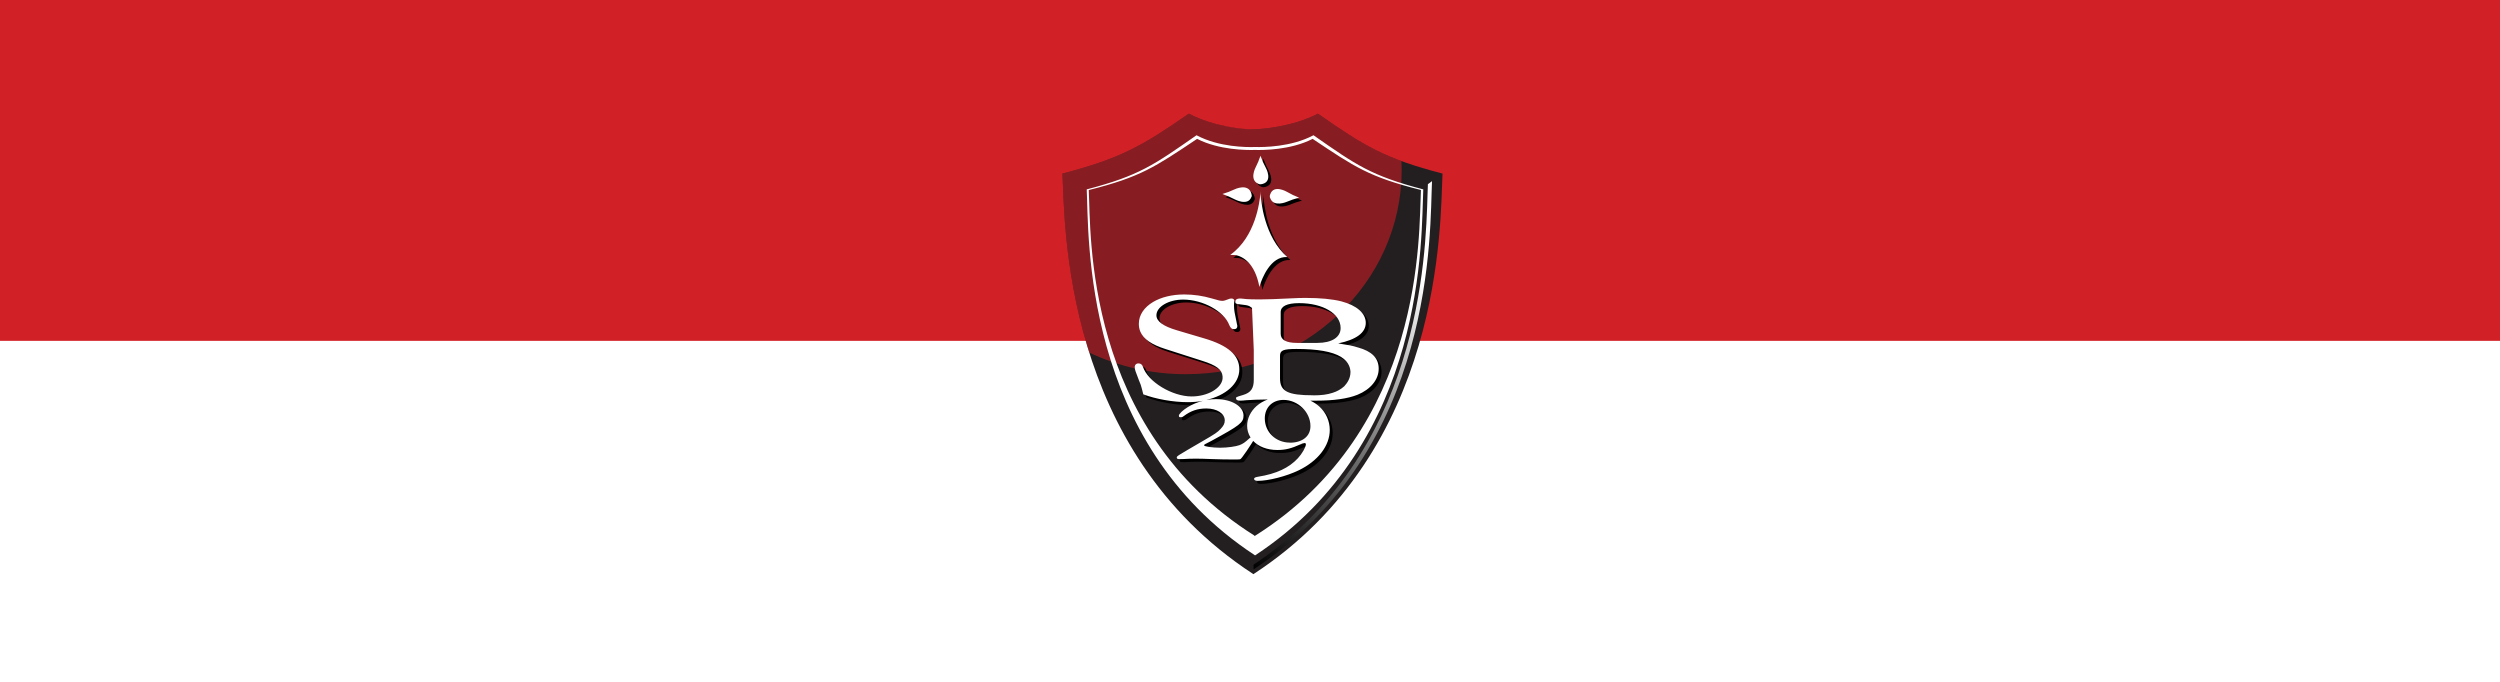 <?xml version="1.0" encoding="UTF-8" standalone="no"?>
<!-- Created with Inkscape (http://www.inkscape.org/) -->

<svg
   width="1100px"
   height="300px"
   viewBox="0 0 1100 300"
   version="1.1"
   id="SVGRoot"
   sodipodi:docname="stade-brestois.svg"
   inkscape:version="1.2.2 (b0a8486541, 2022-12-01)"
   xmlns:inkscape="http://www.inkscape.org/namespaces/inkscape"
   xmlns:sodipodi="http://sodipodi.sourceforge.net/DTD/sodipodi-0.dtd"
   xmlns:xlink="http://www.w3.org/1999/xlink"
   xmlns="http://www.w3.org/2000/svg"
   xmlns:svg="http://www.w3.org/2000/svg">
  <sodipodi:namedview
     id="namedview577"
     pagecolor="#ffffff"
     bordercolor="#000000"
     borderopacity="0.25"
     inkscape:showpageshadow="2"
     inkscape:pageopacity="0.0"
     inkscape:pagecheckerboard="0"
     inkscape:deskcolor="#d1d1d1"
     inkscape:document-units="px"
     showgrid="false"
     inkscape:zoom="1.0570195"
     inkscape:cx="698.66261"
     inkscape:cy="157.99141"
     inkscape:window-width="1920"
     inkscape:window-height="1011"
     inkscape:window-x="0"
     inkscape:window-y="32"
     inkscape:window-maximized="1"
     inkscape:current-layer="layer1" />
  <defs
     id="defs572">
    <linearGradient
       id="Dégradé_sans_nom"
       data-name="Dégradé sans nom"
       x1="310.32"
       y1="8564.54"
       x2="9034.31"
       y2="8564.54"
       gradientTransform="matrix(1,0,0,-1,0,14260.31)"
       gradientUnits="userSpaceOnUse">
      <stop
         offset="0"
         stop-color="#ec2027"
         id="stop4233" />
      <stop
         offset=".26"
         stop-color="#ea2027"
         id="stop4235" />
      <stop
         offset=".35"
         stop-color="#e32027"
         id="stop4237" />
      <stop
         offset=".42"
         stop-color="#d82027"
         id="stop4239" />
      <stop
         offset=".48"
         stop-color="#c72026"
         id="stop4241" />
      <stop
         offset=".5"
         stop-color="#bc2026"
         id="stop4243" />
      <stop
         offset=".78"
         stop-color="#ce2027"
         id="stop4245" />
      <stop
         offset="1"
         stop-color="#d72027"
         id="stop4247" />
    </linearGradient>
    <linearGradient
       id="Dégradé_sans_nom_2"
       data-name="Dégradé sans nom 2"
       x1="4462.46"
       y1="10862.5"
       x2="8246.76"
       y2="5554.12"
       gradientTransform="matrix(1,0,0,-1,0,14260.31)"
       gradientUnits="userSpaceOnUse">
      <stop
         offset=".5"
         stop-color="#000"
         id="stop4250" />
      <stop
         offset=".71"
         stop-color="#070707"
         id="stop4252" />
      <stop
         offset="1"
         stop-color="#1a1a1a"
         id="stop4254" />
    </linearGradient>
    <linearGradient
       id="Dégradé_sans_nom_3"
       data-name="Dégradé sans nom 3"
       x1="2712.31"
       y1="14028.87"
       x2="4965.55"
       y2="9841.15"
       gradientTransform="matrix(1,0,0,-1,0,14260.31)"
       gradientUnits="userSpaceOnUse">
      <stop
         offset=".5"
         stop-color="#231f20"
         id="stop4257" />
      <stop
         offset="1"
         stop-color="#666"
         id="stop4259" />
    </linearGradient>
    <linearGradient
       id="Dégradé_sans_nom_4"
       data-name="Dégradé sans nom 4"
       x1="308.27"
       y1="13272.83"
       x2="3160.78"
       y2="13272.83"
       gradientTransform="matrix(1,0,0,-1,0,14260.31)"
       gradientUnits="userSpaceOnUse">
      <stop
         offset="0"
         stop-color="gray"
         id="stop4262" />
      <stop
         offset="1"
         stop-color="#000"
         id="stop4264" />
    </linearGradient>
    <linearGradient
       id="Dégradé_sans_nom_5"
       data-name="Dégradé sans nom 5"
       x1="4023.58"
       y1="2937.26"
       x2="-238.74"
       y2="12237.51"
       gradientTransform="matrix(1,0,0,-1,0,14260.31)"
       gradientUnits="userSpaceOnUse">
      <stop
         offset="0"
         stop-color="#fff"
         id="stop4267" />
      <stop
         offset="1"
         stop-color="#1a1a1a"
         id="stop4269" />
    </linearGradient>
    <linearGradient
       id="Dégradé_sans_nom_7"
       data-name="Dégradé sans nom 7"
       x1="8672.97"
       y1="10258"
       x2="5266.4"
       y2="2844.36"
       gradientTransform="matrix(1,0,0,-1,0,14260.31)"
       gradientUnits="userSpaceOnUse">
      <stop
         offset="0"
         stop-color="#fff"
         id="stop4272" />
      <stop
         offset="1"
         stop-color="#000"
         id="stop4274" />
    </linearGradient>
    <linearGradient
       id="Dégradé_sans_nom_7-2"
       data-name="Dégradé sans nom 7"
       x1="6179.75"
       y1="13272.83"
       x2="9034.31"
       y2="13272.83"
       xlink:href="#D%C3%A9grad%C3%A9_sans_nom_7" />
    <linearGradient
       id="Dégradé_sans_nom_8"
       data-name="Dégradé sans nom 8"
       x1="3154.61"
       y1="13810.24"
       x2="6187.97"
       y2="13810.24"
       gradientTransform="matrix(1,0,0,-1,0,14260.31)"
       gradientUnits="userSpaceOnUse">
      <stop
         offset="0"
         stop-color="#ccc"
         id="stop4278" />
      <stop
         offset="1"
         stop-color="#000"
         id="stop4280" />
    </linearGradient>
    <linearGradient
       inkscape:collect="always"
       xlink:href="#Dégradé_sans_nom_7"
       id="linearGradient4494"
       gradientUnits="userSpaceOnUse"
       gradientTransform="matrix(1,0,0,-1,0,14260.31)"
       x1="8672.97"
       y1="10258"
       x2="5266.4"
       y2="2844.36" />
  </defs>
  <g
     inkscape:label="Calque 1"
     inkscape:groupmode="layer"
     id="layer1">
    <rect
       style="fill:#d22027;fill-opacity:1;stroke:#f392b0;stroke-width:0;stroke-linecap:round;stroke-linejoin:bevel;paint-order:stroke fill markers"
       id="rect756"
       width="1100"
       height="150"
       x="1.6655694e-06"
       y="1.25e-06" />
    <rect
       style="fill:#ffffff;fill-opacity:1;stroke:#f392b0;stroke-width:0;stroke-linecap:round;stroke-linejoin:bevel;paint-order:stroke fill markers"
       id="rect3453"
       width="1100"
       height="150"
       x="1.6655694e-06"
       y="150" />
    <g
       class="cls-15"
       id="g4313"
       style="isolation:isolate"
       transform="matrix(0.018,0,0,0.018,467.47,50)">
      <path
         class="cls-12"
         d="M 4644.57,382.25 C 4455.5,388.42 3693.05,320.6 3090.9,0 1944.14,795.33 1418.03,1095.38 0,1465.3 61.65,2688.1 -2.06,8204.04 4656.9,11249.73 l 12.33,8.22 4.11,-4.11 C 9332.3,8208.15 9231.6,2686.04 9291.2,1465.3 7873.17,1095.38 7390.22,797.39 6243.46,0 5643.36,320.6 4833.65,388.42 4644.58,382.25"
         id="path4285"
         style="fill:#231f20;stroke-width:0px" />
      <path
         class="cls-2"
         d="M 9032.26,1652.32 C 7667.66,1294.73 7291.57,1019.34 6187.97,248.67 5608.43,558.99 4876.8,558.99 4693.9,552.83 h -43.16 C 4467.83,559 3736.21,559 3154.61,248.67 2051.01,1019.34 1672.87,1294.73 310.32,1652.32 369.92,2834.01 178.79,8187.6 4661.01,11134.65 l 12.33,8.22 4.11,-4.11 C 9159.67,8191.71 8974.71,2834.01 9034.31,1652.32"
         id="path4287"
         style="fill:url(#D%C3%A9grad%C3%A9_sans_nom);stroke-width:0px" />
      <path
         class="cls-13"
         d="m 8292.41,1376.93 c 0,-73.98 -2.06,-145.91 -6.17,-217.84 C 7552.57,889.87 7071.67,573.38 6243.46,0 5643.36,320.6 4833.65,388.42 4644.58,382.25 4455.51,376.08 3693.06,320.6 3090.91,0 1944.14,795.33 1418.03,1095.38 0,1465.3 c 30.83,628.87 28.77,2394.22 655.58,4375.35 738.72,349.61 1546.12,530.04 2363.39,528.17 2912.11,0 5273.44,-2233.92 5273.44,-4991.89 z"
         id="path4289"
         style="opacity:0.5;isolation:isolate;fill:#ed1c24;stroke-width:0px" />
      <path
         class="cls-8"
         d="m 8288.3,1159.09 c 4.11,71.93 6.17,145.91 6.17,217.84 v 57.54 c 213.73,71.93 456.24,143.86 739.84,217.84 -59.6,1181.69 125.36,6539.39 -4356.86,9486.44 l -4.11,4.11 -12.33,-8.22 C 2507.24,9716.61 1432.41,7743.69 889.86,5945.46 c -78.09,-32.88 -155.5,-67.82 -232.23,-104.81 589.82,1868.1 1738.63,3929.39 3999.27,5407.02 l 12.33,8.22 4.11,-4.11 C 9332.3,8208.15 9231.6,2686.04 9291.2,1465.29 8896.62,1362.53 8571.91,1263.89 8288.3,1159.08 v 0 z"
         id="path4291"
         style="fill:url(#D%C3%A9grad%C3%A9_sans_nom_2);stroke-width:0px" />
      <path
         class="cls-9"
         d="M 310.32,1652.32 C 1672.87,1294.73 2051.01,1019.34 3154.61,248.67 3734.15,558.99 4467.83,558.99 4650.74,552.83 h 43.16 c 182.91,6.17 914.53,6.17 1494.07,-304.16 873.43,610.37 1292.67,910.42 2104.44,1185.8 v -57.54 c 0,-73.98 -2.06,-145.91 -6.17,-217.84 C 7552.57,889.87 7071.67,573.38 6243.46,0 5643.36,320.6 4833.65,388.42 4644.58,382.25 4455.51,376.08 3693.06,320.6 3090.91,0 1944.14,795.33 1418.03,1095.38 0,1465.3 c 30.83,628.87 30.83,2394.22 655.58,4375.35 76.72,36.99 154.13,71.93 232.23,104.81 C 304.16,4003.38 341.15,2266.8 310.32,1652.32 Z"
         id="path4293"
         style="fill:url(#D%C3%A9grad%C3%A9_sans_nom_3);stroke-width:0px" />
      <path
         class="cls-6"
         d="m 3160.78,361.7 -16.44,12.33 C 2104.45,1099.49 1703.7,1381.04 408.97,1726.3 l -100.7,-73.98 C 1672.87,1294.73 2051.01,1019.34 3154.61,248.67 Z"
         id="path4295"
         style="fill:url(#D%C3%A9grad%C3%A9_sans_nom_4);stroke-width:0px" />
      <path
         class="cls-7"
         d="m 4671.29,11142.87 -12.33,-8.22 C 178.8,8187.6 367.87,2834.01 310.32,1652.32 l 98.65,73.98 c 2.06,69.87 4.11,150.02 8.22,238.39 43.16,1572.17 176.74,6348.27 4254.1,9061.03 v 117.14 z"
         id="path4297"
         style="fill:url(#D%C3%A9grad%C3%A9_sans_nom_5);stroke-width:0px" />
      <path
         class="cls-5"
         d="m 4671.29,11025.72 c 4075.3,-2716.87 4208.89,-7490.92 4254.1,-9065.14 2.06,-88.37 4.11,-166.46 8.22,-236.34 l 100.7,-73.98 c -59.6,1181.69 125.36,6539.39 -4356.86,9486.44 l -4.11,4.11 z"
         id="path4299"
         style="fill:url(#linearGradient4494);stroke-width:0px" />
      <path
         class="cls-10"
         d="m 6187.97,248.67 c 1103.6,770.67 1479.69,1046.06 2846.34,1403.65 l -102.76,73.98 C 7638.88,1381.04 7238.13,1101.54 6200.29,376.09 l -20.55,-14.39 8.22,-113.03 z"
         id="path4301"
         style="fill:url(#D%C3%A9grad%C3%A9_sans_nom_7-2);stroke-width:0px" />
      <path
         class="cls-4"
         d="m 3154.61,248.67 c 579.54,310.32 1313.22,310.32 1496.13,304.16 h 43.16 C 4876.81,559 5608.43,559 6187.97,248.67 l -8.22,113.03 C 5665.97,618.59 5063.82,651.47 4786.38,651.47 h -230.17 c -277.44,0 -879.59,-32.88 -1395.43,-289.77 z"
         id="path4303"
         style="fill:url(#D%C3%A9grad%C3%A9_sans_nom_8);stroke-width:0px" />
      <path
         class="cls-3"
         d="m 4907.63,9620.02 c 0,82.2 -80.15,143.86 -189.07,143.86 -53.43,0 -117.14,-18.5 -117.14,-34.94 0,-16.44 6.17,-8.22 12.33,-8.22 l 12.33,4.11 c 24.27,12.07 50.99,18.4 78.09,18.5 57.54,0 102.76,-22.61 121.25,-59.6 4.36,-9.77 7.14,-20.18 8.22,-30.83 v -4.11 c 0,-45.21 -41.1,-78.09 -96.59,-78.09 l -51.38,4.11 h -12.33 c -12.33,0 -22.61,-6.17 -22.61,-16.44 2.36,-14.83 6.5,-29.32 12.33,-43.16 10.66,-38.9 16.87,-78.89 18.5,-119.2 0,-14.39 2.06,-16.44 24.66,-16.44 h 133.58 c 18.59,3.37 37.53,-3.73 49.32,-18.5 3.28,-3.41 7.63,-5.59 12.33,-6.17 4.11,0 8.22,2.06 8.22,6.17 -0.4,3.74 -1.83,7.29 -4.11,10.28 l -20.55,51.38 c -4.11,14.39 -6.17,16.44 -18.5,16.44 h -108.92 c -41.1,0 -47.27,2.06 -53.43,10.28 -9.15,15.6 -14.1,33.3 -14.39,51.38 0,12.33 4.11,18.5 12.33,18.5 h 10.28 l 45.21,-4.11 c 92.48,-2.06 150.02,39.05 150.02,104.81 v 0 z m -550.77,32.88 c 0,-6.17 -6.17,-10.28 -18.5,-10.28 -49.32,-2.06 -65.76,-14.39 -65.76,-63.71 V 9455.6 c 0,-18.5 2.06,-47.27 2.06,-63.71 0,-16.44 2.06,-12.33 2.06,-14.39 0,-2.06 -4.11,-8.22 -10.28,-8.22 l -12.33,6.17 c -22.21,18.78 -49.29,30.89 -78.09,34.94 -49.32,8.22 -55.49,12.33 -55.49,22.61 0,4.54 3.68,8.22 8.22,8.22 h 10.28 l 24.66,-4.11 c 7.99,-0.31 15.88,1.84 22.61,6.17 l 6.17,6.17 h 2.06 l 6.17,55.49 v 92.48 c 0.26,3.42 0.26,6.86 0,10.28 l -8.22,18.5 c -10.05,10.84 -24.27,16.83 -39.05,16.44 -16.44,0 -22.61,2.06 -22.61,10.28 0,8.22 4.11,8.22 14.39,8.22 h 16.44 l 86.32,-4.11 88.37,4.11 h 8.22 c 6.17,0 12.33,-4.11 12.33,-8.22 v 0 z m 885.75,-141.8 c 0,82.2 -80.15,152.08 -170.58,152.08 h -26.72 c -73.98,-8.22 -131.53,-55.49 -143.86,-115.09 -1.4,-8.15 -2.09,-16.4 -2.06,-24.66 0,-90.43 73.98,-158.24 170.58,-158.24 96.6,0 172.63,63.71 172.63,145.91 v 0 z m -61.65,49.32 c -2.02,-42.55 -17.09,-83.45 -43.16,-117.14 -22.85,-30.48 -58.5,-48.68 -96.59,-49.32 -42.4,-2.36 -78.92,29.59 -82.2,71.93 1.65,37.51 13.75,73.81 34.94,104.81 20.96,34.71 58.12,56.39 98.65,57.54 51.38,0 88.37,-28.77 88.37,-67.82 z m -538.44,-39.04 c 0,76.04 -47.27,147.97 -127.42,193.18 -51.02,29.19 -107.87,46.73 -166.46,51.38 -8.22,0 -14.39,-4.11 -14.39,-10.28 0,-6.17 4.11,-8.22 16.44,-10.28 73.98,-14.39 125.36,-43.16 162.35,-88.37 15.91,-19.08 27.16,-41.59 32.88,-65.76 0,-3.4 -2.76,-6.17 -6.17,-6.17 l -14.39,6.17 c -28.91,18.35 -62.35,28.31 -96.59,28.77 -71.93,0 -123.31,-47.27 -123.31,-115.09 0.04,-35.03 13.25,-68.77 36.99,-94.54 35.35,-33.37 83.02,-50.5 131.53,-47.27 86.07,-5.71 160.48,59.44 166.19,145.51 0.33,4.92 0.42,9.86 0.28,14.79 l 2.05,-2.05 z m -78.1,-18.5 c 0,-65.76 -51.38,-125.36 -108.92,-125.36 -57.54,0 -76.04,36.99 -76.04,88.37 0,51.38 45.21,115.09 102.76,115.09 57.55,0 84.26,-30.83 84.26,-80.15 l -2.06,2.06 z"
         id="path4305"
         style="isolation:isolate;mix-blend-mode:multiply;fill:#231f20;stroke-width:0px" />
      <path
         class="cls-14"
         d="m 4913.79,1995.52 v 8.22 c 10.28,201.4 92.48,1083.05 657.64,1574.22 -413.08,-26.72 -620.65,532.28 -672.02,690.52 v 4.11 l -10.28,36.99 c -110.98,-593.93 -408.97,-741.9 -573.38,-778.89 L 4176,3524.52 c 620.65,-439.8 721.35,-1309.11 735.73,-1492.02 v -69.87 c 0,0 0,14.39 2.06,39.05 v -6.17 z m -924.8,43.16 h -6.17 c 103.69,-29.99 204.74,-68.48 302.1,-115.09 0,0 322.65,-158.24 404.86,94.54 5.29,14.59 8.74,29.77 10.28,45.21 v 10.28 h 2.06 v 8.22 c -0.73,13.21 -4.99,25.99 -12.33,36.99 -86.32,215.79 -404.86,47.27 -404.86,47.27 -95.68,-48.47 -194.55,-90.36 -295.94,-125.36 z m 805.61,-649.42 c 46.84,-89.97 86.69,-183.41 119.2,-279.5 v -6.17 c 35.59,102.77 79.58,202.44 131.53,297.99 0,0 178.8,324.71 -86.32,390.47 l -34.94,6.17 h -26.72 c -12.27,-0.77 -24.21,-4.28 -34.94,-10.28 -230.17,-92.48 -67.82,-396.64 -67.82,-396.64 v -2.06 z m 349.37,704.91 v -4.11 h -2.06 v -12.33 c 1.77,-10.51 4.52,-20.83 8.22,-30.83 82.2,-254.84 408.97,-63.71 408.97,-63.71 96.13,55.66 196.45,103.76 300.05,143.86 h -8.22 c -100.95,26.35 -199.86,60.01 -295.94,100.7 0,0 -320.6,139.75 -402.8,-88.37 -6.53,-11.25 -10.07,-23.99 -10.28,-36.99 v -6.17 l 2.05,-2.06 z m 2157.87,3695.11 c -137.69,-45.21 -246.61,-63.71 -487.06,-100.7 445.96,-92.48 674.08,-263.06 674.08,-501.45 0,-238.39 -224.01,-427.47 -595.99,-526.11 -217.84,-55.49 -517.89,-86.32 -879.59,-86.32 -115.09,0 -211.68,4.11 -295.94,8.22 q -567.21,28.77 -826.16,28.77 c -145.91,0 -258.95,-4.11 -314.43,-8.22 l -145.91,-14.39 h -8.22 c -96.59,0 -121.25,36.99 -121.25,76.04 0,39.05 -8.22,53.43 119.2,67.82 127.42,14.39 174.69,20.55 224.01,43.16 l 63.71,43.16 43.16,1031.67 v 727.51 c 0,207.57 -71.93,312.38 -258.95,367.87 -187.02,55.49 -174.69,55.49 -174.69,88.37 0,32.88 36.99,51.38 96.59,51.38 50.16,-0.71 100.24,-4.14 150.02,-10.28 127.42,-10.28 308.27,-16.44 530.22,-18.5 -101.79,36.36 -195.89,91.42 -277.44,162.35 -143.86,129.47 -228.12,302.1 -228.12,480.9 -0.53,102.06 28.75,202.06 84.26,287.72 -12.26,5.45 -23.41,13.11 -32.88,22.61 -102.76,94.54 -152.08,129.47 -236.34,162.35 -84.26,32.88 -295.94,63.71 -476.79,63.71 -180.85,0 -390.47,-28.77 -390.47,-57.54 0,-28.77 10.28,-18.5 180.85,-110.98 690.52,-376.09 783,-443.91 783,-616.54 0,-228.12 -291.83,-402.8 -672.02,-402.8 -79.91,-0.16 -159.69,6.71 -238.39,20.55 478.84,-110.98 807.66,-398.69 807.66,-748.06 0,-349.37 -275.39,-585.71 -861.1,-758.34 L 2871,5365.92 c -334.98,-98.65 -499.39,-219.9 -499.39,-365.81 0,-209.62 297.99,-384.31 653.53,-384.31 482.95,0 1000.84,285.66 1128.26,624.76 30.83,71.93 61.65,98.65 115.09,98.65 53.44,0 80.15,-26.72 80.15,-71.93 1.16,-13.99 -0.95,-28.07 -6.17,-41.1 -61.65,-297.99 -73.98,-353.48 -73.98,-460.35 v -39.05 c 4.07,-27.9 6.13,-56.06 6.17,-84.26 0,-30.83 -24.66,-53.43 -73.98,-53.43 -25.61,1.4 -50.73,7.68 -73.98,18.5 q -92.48,39.05 -139.75,39.05 c -47.27,0 -80.15,-4.11 -256.89,-57.54 -220.16,-65.26 -448.56,-98.48 -678.19,-98.65 -302.1,0 -567.21,67.82 -760.39,182.91 -217.84,129.47 -349.37,316.49 -349.37,532.28 -0.98,66.91 11.6,133.33 36.99,195.24 78.09,180.85 275.39,316.49 614.48,423.36 l 891.92,281.55 c 351.43,110.98 485.01,213.73 499.39,380.2 v 55.49 c -18.5,246.61 -361.7,445.96 -752.17,445.96 -476.79,0 -1068.66,-357.59 -1189.92,-723.4 -24.66,-61.65 -55.49,-84.26 -110.98,-84.26 -46.3,-4.68 -87.63,29.05 -92.31,75.35 -0.51,5.01 -0.56,10.05 -0.17,15.07 0,57.54 18.5,106.87 98.65,312.38 43.16,102.76 61.65,152.08 73.98,209.62 l 36.99,143.86 c 306.21,115.09 725.46,191.13 1087.16,191.13 125.42,0.46 250.62,-10.54 374.03,-32.88 -132.07,31.2 -258.33,83.23 -374.03,154.13 -125.36,76.04 -217.84,168.52 -217.84,209.62 0,41.1 22.61,36.99 55.49,36.99 24.71,-1.19 48.12,-11.43 65.76,-28.77 170.58,-127.42 339.09,-184.96 550.77,-184.96 258.95,0 450.07,123.31 450.07,291.83 0,73.98 -26.72,129.47 -102.76,209.62 -76.04,80.15 -125.36,117.14 -458.29,308.27 -606.26,353.48 -612.43,355.54 -612.43,388.42 0,32.88 22.61,39.05 59.6,39.05 h 84.26 c 97.28,-6.85 199.35,-10.28 306.21,-10.28 88.37,0 226.06,2.06 406.91,10.28 213.73,6.17 318.54,10.28 587.76,10.28 84.26,0 102.76,-4.11 115.09,-12.33 12.33,-8.22 51.38,-51.38 154.13,-203.46 l 110.98,-168.52 43.16,-69.87 c 129.47,137.69 339.09,221.95 591.87,221.95 199.35,0 347.32,-39.05 579.54,-145.91 26.03,-14.08 54.75,-22.48 84.26,-24.66 16.99,-1.14 31.68,11.72 32.81,28.7 0.05,0.71 0.07,1.41 0.07,2.12 0,67.82 -92.48,230.17 -195.24,341.15 -217.84,236.34 -532.28,382.25 -974.13,452.13 -69.87,12.33 -96.59,24.66 -96.59,53.43 0,28.77 32.88,47.27 88.37,47.27 263.06,0 698.74,-110.98 1000.84,-256.89 472.68,-228.12 760.39,-600.1 760.39,-986.46 0.03,-219.6 -93.38,-428.84 -256.89,-575.43 -65.49,-58.95 -139.66,-107.47 -219.9,-143.86 h 145.91 c 427.46,0 764.51,-47.27 1007.01,-143.86 318.54,-129.47 517.89,-369.92 517.89,-635.03 0,-265.11 -166.46,-425.41 -499.39,-517.89 v -2.05 z M 5409.08,4924.07 c 0,-143.86 150.02,-219.9 452.13,-219.9 585.71,0 1013.17,258.95 1013.17,608.32 0,226.06 -215.79,363.76 -567.21,363.76 h -499.39 c -264.43,0 -397.32,-73.98 -398.69,-221.95 v -530.22 z m 224.01,3193.66 c -343.21,0 -612.43,-256.89 -612.43,-591.87 0,-267.17 184.96,-452.13 458.29,-452.13 351.43,0 657.64,297.99 657.64,639.14 2.06,244.56 -197.29,404.86 -503.5,404.86 z M 6200.3,6960.69 c -620.65,0 -807.66,-96.59 -807.66,-415.13 v -554.88 c 0,-133.58 84.26,-166.46 398.69,-166.46 515.84,0 877.54,63.71 1091.27,193.18 213.73,129.47 228.12,308.27 232.23,355.54 v 16.44 c 0,143.86 -69.87,258.95 -152.08,347.32 -80.69,72.26 -176.02,126.23 -279.5,158.24 -133.58,47.27 -279.5,63.71 -482.95,63.71 v 2.06 z"
         id="path4307"
         style="isolation:isolate;mix-blend-mode:multiply;fill:#000000;stroke-width:0px" />
      <path
         class="cls-11"
         d="M 6136.59,528.17 C 5591.98,820 4899.41,820 4728.83,815.89 h -41.1 c -172.63,6.17 -863.15,6.17 -1409.81,-287.72 -1041.95,725.46 -1397.48,986.46 -2683.99,1323.5 55.49,1113.88 -123.31,6161.25 4102.02,8937.72 l 10.28,8.22 h 4.11 C 8937.72,8017.03 8765.09,2965.54 8820.58,1851.67 7534.07,1514.63 7178.54,1253.63 6136.59,528.17 Z m -1428.31,9790.59 v 6.17 l -4.11,-4.11 -10.28,8.22 v -14.39 C 522,7690.26 698.74,2920.33 643.25,1868.1 1913.31,1549.56 2264.74,1302.94 3292.3,616.53 3832.8,893.97 4513.04,891.92 4683.62,887.81 h 41.1 c 168.52,4.11 850.82,6.17 1391.32,-271.28 1027.56,686.41 1376.93,930.97 2647,1249.51 -55.49,1054.28 115.09,5828.32 -4054.75,8452.71 v 0 z m 131.53,-8397.22 v 10.28 c 10.28,201.4 92.48,1083.05 657.64,1574.22 -413.08,-26.72 -620.65,532.28 -672.02,690.52 v 4.11 l -10.28,36.99 c -110.98,-593.93 -408.97,-741.9 -573.38,-778.89 l -139.75,-6.17 c 620.65,-439.8 721.35,-1309.11 735.73,-1492.02 v -71.93 c 0,0 0,14.39 2.06,39.05 v -6.17 z m -924.8,43.16 h -6.17 c 103.7,-29.96 204.75,-68.46 302.1,-115.09 0,0 322.65,-156.19 404.86,94.54 5.27,14.59 8.72,29.78 10.28,45.21 v 10.28 h 2.06 v 8.22 c -0.73,13.21 -4.99,25.99 -12.33,36.99 -86.32,219.9 -402.8,51.38 -402.8,51.38 -95.57,-49.87 -194.45,-93.13 -295.94,-129.47 l -2.05,-2.06 z m 805.6,-647.37 c 46.98,-91.32 86.83,-186.14 119.2,-283.61 v -6.17 c 36.16,103.53 80.84,203.89 133.58,300.05 0,0 178.8,324.71 -86.32,392.53 l -34.94,6.17 h -26.72 c -12.27,-0.77 -24.21,-4.28 -34.94,-10.28 -230.17,-94.54 -69.87,-398.69 -69.87,-398.69 v 0 z m 349.37,704.91 v -4.11 h -2.06 c 0,-4.11 2.06,-8.22 2.06,-12.33 1.77,-10.51 4.52,-20.83 8.22,-30.83 84.26,-254.84 408.97,-63.71 408.97,-63.71 96.13,55.68 196.45,103.78 300.05,143.86 H 5779 c -100.96,26.33 -199.87,59.98 -295.94,100.7 0,0 -320.6,139.75 -402.8,-88.37 -6.53,-11.25 -10.07,-23.99 -10.28,-36.99 z m 2157.88,3695.11 c -137.69,-45.21 -246.61,-63.71 -487.06,-100.7 445.96,-92.48 674.08,-263.06 674.08,-501.45 0,-238.39 -224.01,-427.47 -595.99,-526.11 -217.84,-55.49 -517.89,-84.26 -879.59,-84.26 -115.09,0 -211.68,4.11 -295.94,8.22 q -567.21,28.77 -826.16,28.77 c -143.86,0 -258.95,-4.11 -314.43,-8.22 l -145.91,-14.39 h -8.22 c -96.59,0 -121.25,36.99 -121.25,76.04 0,39.05 -8.22,53.43 119.2,67.82 127.42,14.39 174.69,20.55 224.01,43.16 l 63.71,43.16 43.16,1031.67 v 727.51 c 0,207.57 -71.93,312.38 -258.95,367.87 -187.02,55.49 -174.69,55.49 -174.69,88.37 0,32.88 36.99,51.38 96.59,51.38 50.16,-0.7 100.24,-4.13 150.02,-10.28 127.42,-10.28 308.27,-16.44 530.22,-18.5 -101.77,36.4 -195.86,91.46 -277.44,162.35 -143.86,129.47 -228.12,302.1 -228.12,480.9 -0.53,102.06 28.75,202.06 84.26,287.72 -12.26,5.45 -23.41,13.11 -32.88,22.61 -102.76,94.54 -152.08,129.47 -236.34,162.35 -84.26,32.88 -295.94,63.71 -476.79,63.71 -180.85,0 -390.47,-28.77 -390.47,-57.54 0,-28.77 10.28,-18.5 180.85,-110.98 690.52,-376.09 783,-443.91 783,-616.54 0,-228.12 -291.83,-402.8 -672.02,-402.8 -79.91,-0.16 -159.69,6.71 -238.39,20.55 478.84,-110.98 807.66,-398.69 807.66,-748.06 0,-349.37 -275.39,-585.71 -861.1,-758.34 l -665.86,-197.29 c -334.98,-98.65 -499.39,-219.9 -499.39,-365.81 0,-209.62 297.99,-384.31 653.53,-384.31 482.95,0 1000.84,285.66 1128.26,624.76 30.83,71.93 61.65,98.65 115.09,98.65 53.44,0 80.15,-26.72 80.15,-71.93 1.16,-13.99 -0.95,-28.07 -6.17,-41.1 -61.65,-297.99 -73.98,-353.48 -73.98,-460.35 v -39.05 c 4.09,-27.9 6.15,-56.06 6.17,-84.26 0,-30.83 -24.66,-53.43 -73.98,-53.43 -25.61,1.45 -50.71,7.72 -73.98,18.5 q -92.48,39.05 -139.75,39.05 c -47.27,0 -80.15,-4.11 -256.89,-57.54 -220.16,-65.26 -448.56,-98.48 -678.19,-98.65 -302.1,0 -565.16,67.82 -760.39,182.91 -217.84,129.47 -349.37,316.49 -349.37,532.28 -0.98,66.91 11.6,133.33 36.99,195.24 78.09,180.85 275.39,316.49 614.48,423.36 l 896.03,287.72 c 351.43,110.98 485.01,213.73 499.39,380.2 v 55.49 c -22.61,236.34 -365.81,435.69 -756.28,435.69 -476.79,0 -1068.66,-357.59 -1189.92,-723.4 -24.66,-61.65 -55.49,-84.26 -110.98,-84.26 -46.4,-3.54 -86.89,31.21 -90.43,77.61 -0.33,4.27 -0.33,8.55 0,12.82 0,57.54 18.5,106.87 98.65,312.38 43.16,102.76 61.65,152.08 73.98,209.62 l 36.99,143.86 c 306.21,115.09 725.46,191.13 1087.16,191.13 125.42,0.48 250.62,-10.53 374.03,-32.88 -132.08,31.16 -258.34,83.2 -374.03,154.13 -125.36,76.04 -217.84,168.52 -217.84,209.62 0,41.1 22.61,36.99 55.49,36.99 24.71,-1.19 48.12,-11.43 65.76,-28.77 170.58,-127.42 339.09,-184.96 550.77,-184.96 258.95,0 450.07,123.31 450.07,291.83 0,73.98 -26.72,129.47 -102.76,209.62 -76.04,80.15 -125.36,117.14 -458.29,308.27 -606.26,353.48 -612.43,355.54 -612.43,388.42 0,32.88 22.61,39.05 59.6,39.05 h 84.26 c 96.59,-6.17 199.35,-10.28 306.21,-10.28 106.86,0 226.06,2.06 406.91,10.28 213.73,6.17 318.54,10.28 587.76,10.28 84.26,0 102.76,-4.11 115.09,-12.33 12.33,-8.22 51.38,-51.38 154.13,-203.46 l 110.98,-168.52 43.16,-69.87 c 129.47,137.69 339.09,221.95 591.87,221.95 199.35,0 347.32,-39.05 579.54,-145.91 26.03,-14.08 54.75,-22.48 84.26,-24.66 16.99,-1.14 31.68,11.72 32.81,28.7 0.05,0.71 0.07,1.41 0.07,2.12 0,67.82 -92.48,230.17 -195.24,341.15 -217.84,236.34 -532.28,382.25 -974.13,452.13 -69.87,12.33 -96.59,24.66 -96.59,53.43 0,28.77 32.88,47.27 88.37,47.27 263.06,0 698.74,-110.98 1000.84,-256.89 472.68,-228.12 760.39,-600.1 760.39,-986.46 -0.03,-218.56 -92.62,-426.89 -254.83,-573.38 -65.51,-58.92 -139.67,-107.44 -219.9,-143.86 h 145.91 c 427.46,0 764.51,-47.27 1007.01,-143.86 318.54,-129.47 517.89,-369.92 517.89,-635.03 0,-265.11 -170.57,-427.46 -501.45,-519.95 h -2.06 z M 5335.09,4852.14 c 0,-143.86 152.08,-219.9 452.13,-219.9 585.71,0 1013.17,258.95 1013.17,608.32 0,226.06 -215.79,363.76 -567.21,363.76 h -499.39 c -264.43,0 -397.32,-73.98 -398.69,-221.95 v -530.22 z m 224.01,3189.55 c -343.21,0 -612.43,-256.89 -612.43,-591.87 0,-267.17 184.96,-452.13 458.29,-452.13 351.43,0 657.64,297.99 657.64,639.14 2.06,248.67 -197.29,406.91 -503.5,406.91 v -2.06 z m 567.22,-1157.03 c -620.65,0 -807.66,-96.59 -807.66,-415.13 v -550.77 c 0,-133.58 84.26,-166.46 398.69,-166.46 515.84,0 877.54,63.71 1091.27,193.18 213.73,129.47 228.12,308.27 232.23,355.54 v 16.44 c 0,143.86 -69.87,258.95 -152.08,347.32 -80.69,72.26 -176.02,126.23 -279.5,158.24 -133.58,45.21 -277.44,63.71 -482.95,63.71 v -2.05 z"
         id="path4309"
         style="fill:#ffffff;stroke-width:0px" />
      <path
         class="cls-1"
         d="M 4644.57,382.25 C 4455.5,388.42 3693.05,320.6 3090.9,0 1944.14,795.33 1418.03,1095.38 0,1465.3 61.65,2688.1 -2.06,8204.04 4656.9,11249.73 l 12.33,8.22 4.11,-4.11 C 9332.3,8208.15 9231.6,2686.04 9291.2,1465.3 7873.17,1095.38 7390.22,797.39 6243.46,0 5643.36,320.6 4833.65,388.42 4644.58,382.25"
         id="path4311"
         style="fill:none;stroke-width:0px" />
    </g>
  </g>
</svg>
